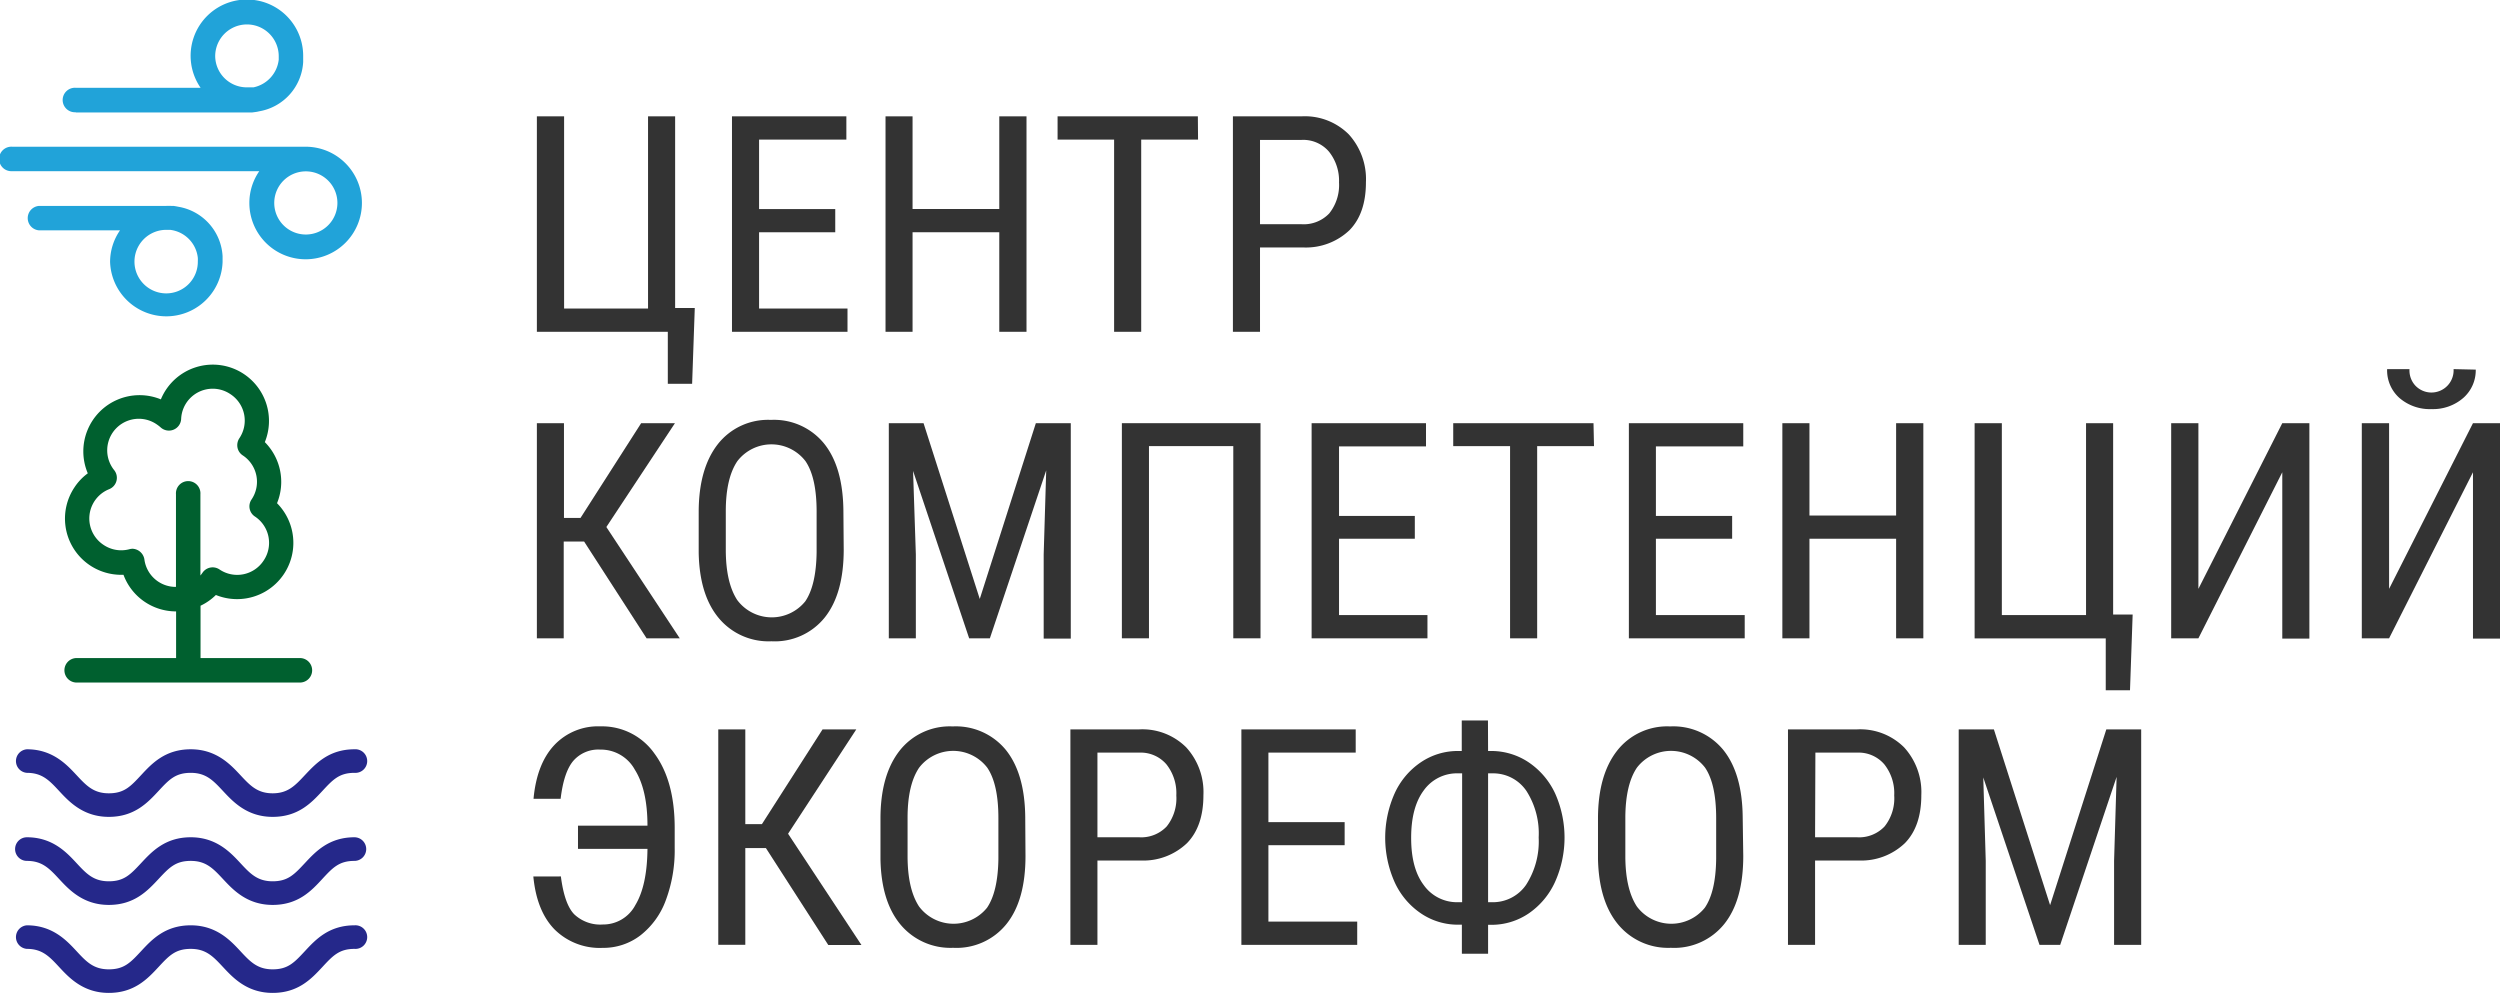 <?xml version="1.0" encoding="UTF-8"?> <svg xmlns="http://www.w3.org/2000/svg" viewBox="0 0 395.81 157.2"><defs><style>.cls-1{fill:#25288a;}.cls-2{fill:#21a3d9;}.cls-3{fill:#00602f;}.cls-4{fill:#333;}</style></defs><title>SVG-Лого-цвет</title><g id="_1" data-name="1"><g id="Лого_цвет." data-name="Лого цвет."><path class="cls-1" d="M48.28,122.71c-1.56,1.67-2.69,2.89-5.11,2.89s-3.56-1.22-5.12-2.89-3.8-4.08-7.85-4.08-6.16,2.26-7.85,4.08-2.69,2.89-5.12,2.89-3.56-1.22-5.12-2.89-3.79-4.08-7.85-4.08a1.87,1.87,0,0,0,0,3.73c2.43,0,3.56,1.21,5.12,2.89s3.8,4.08,7.85,4.08,6.16-2.26,7.85-4.08,2.69-2.89,5.12-2.89,3.55,1.21,5.12,2.89,3.79,4.08,7.85,4.08,6.16-2.26,7.85-4.08,2.69-2.89,5.11-2.89a1.87,1.87,0,1,0,0-3.73C52.08,118.63,50,120.89,48.28,122.71Z"></path><path class="cls-1" d="M56.13,146.5c-4.05,0-6.16,2.26-7.85,4.08s-2.69,2.89-5.11,2.89-3.56-1.21-5.12-2.89-3.8-4.08-7.85-4.08-6.16,2.26-7.85,4.08-2.69,2.89-5.12,2.89-3.56-1.21-5.12-2.89-3.79-4.08-7.85-4.08a1.87,1.87,0,0,0,0,3.73c2.43,0,3.56,1.21,5.12,2.89s3.8,4.08,7.85,4.08,6.16-2.26,7.85-4.08,2.69-2.89,5.12-2.89,3.55,1.21,5.12,2.89,3.79,4.08,7.85,4.08,6.16-2.26,7.85-4.08,2.69-2.89,5.11-2.89a1.87,1.87,0,1,0,0-3.73Z"></path><path class="cls-1" d="M56.13,132.56c-4.05,0-6.16,2.27-7.85,4.08s-2.69,2.89-5.11,2.89-3.56-1.21-5.12-2.89-3.8-4.08-7.85-4.08-6.16,2.27-7.85,4.08-2.69,2.89-5.12,2.89-3.56-1.21-5.12-2.89-3.79-4.08-7.85-4.08a1.87,1.87,0,0,0,0,3.74c2.43,0,3.56,1.21,5.12,2.89s3.8,4.08,7.85,4.08,6.16-2.27,7.85-4.08,2.69-2.89,5.12-2.89,3.55,1.21,5.12,2.89,3.79,4.08,7.85,4.08S49.33,141,51,139.19s2.69-2.89,5.11-2.89a1.87,1.87,0,0,0,0-3.74Z"></path><path class="cls-2" d="M12,17.81H39.1c.25,0,.52,0,.78,0l.38-.05.42-.06.37-.08A8.39,8.39,0,0,0,48,9.82c0-.3,0-.61,0-.92a8.91,8.91,0,1,0-16.24,5H12a1.94,1.94,0,1,0,0,3.87ZM34.07,8.9a5,5,0,1,1,10.06,0c0,.2,0,.37,0,.55a5.06,5.06,0,0,1-4,4.38l-.13,0-.2,0-.35,0-.35,0A5,5,0,0,1,34.07,8.9Z"></path><path class="cls-2" d="M28.27,32.74l-.36-.07-.42-.07-.38,0a7.09,7.09,0,0,0-.79,0H6.19a1.94,1.94,0,0,0,0,3.87H19a8.8,8.8,0,0,0-1.57,5,8.91,8.91,0,0,0,17.81,0c0-.31,0-.62,0-.92A8.41,8.41,0,0,0,28.27,32.74ZM26.32,46.45a5,5,0,0,1,0-10.06l.42,0,.19,0a5,5,0,0,1,4.39,4.43,4.92,4.92,0,0,1,0,.56A5,5,0,0,1,26.32,46.45Z"></path><path class="cls-2" d="M39.48,32.13a8.91,8.91,0,1,0,8.91-8.9H1.94a1.94,1.94,0,1,0,0,3.87H41.05A8.8,8.8,0,0,0,39.48,32.13Zm13.94,0a5,5,0,1,1-5-5A5,5,0,0,1,53.42,32.13Z"></path><path class="cls-3" d="M38.63,59.23a8.89,8.89,0,0,0-13.16,4A8.9,8.9,0,0,0,13.9,74.94a8.58,8.58,0,0,0-2.11,2.22A8.9,8.9,0,0,0,19.55,91a8.87,8.87,0,0,0,8.33,5.8v7.39H12a1.94,1.94,0,0,0,0,3.87H47.62a1.94,1.94,0,0,0,0-3.87H31.75V95.9a8.75,8.75,0,0,0,2.43-1.7,8.91,8.91,0,0,0,9.68-14.53A8.92,8.92,0,0,0,41.93,70,8.92,8.92,0,0,0,38.63,59.23Zm3.11,29.52a5,5,0,0,1-7,1.4,1.94,1.94,0,0,0-2.68.53c-.11.16-.22.3-.33.44V78.25a1.94,1.94,0,1,0-3.87,0V92.92a5,5,0,0,1-5-4.36A2,2,0,0,0,21,86.88a2.15,2.15,0,0,0-.5.07,5,5,0,0,1-4.09-.67,5,5,0,0,1,.87-8.83,1.94,1.94,0,0,0,.81-3,5,5,0,0,1,6.8-7.21,5.49,5.49,0,0,1,.57.45,1.94,1.94,0,0,0,3.22-1.35,5,5,0,0,1,7.81-3.93,5,5,0,0,1,1.39,7,2,2,0,0,0-.28,1.45,1.91,1.91,0,0,0,.82,1.23,5,5,0,0,1,1.4,7,1.92,1.92,0,0,0,.53,2.68A5,5,0,0,1,41.74,88.75Z"></path><path class="cls-4" d="M85,18.42h4.31V48.85H102.6V18.42h4.29V48.76H110l-.42,12h-3.85V52.53H85Z"></path><path class="cls-4" d="M132.24,36.77H120.18V48.85h14v3.68H115.89V18.42H134V22.1H120.18v11h12.06Z"></path><path class="cls-4" d="M162.52,52.53h-4.31V36.77H144.48V52.53H140.2V18.42h4.28V33.09h13.73V18.42h4.31Z"></path><path class="cls-4" d="M189.68,22.1h-9V52.53h-4.29V22.1h-8.95V18.42h22.21Z"></path><path class="cls-4" d="M199.49,39.18V52.53H195.2V18.42h10.87a9.83,9.83,0,0,1,7.47,2.85,10.53,10.53,0,0,1,2.72,7.58c0,3.28-.86,5.8-2.59,7.58a10,10,0,0,1-7.3,2.75Zm0-3.68h6.58a5.57,5.57,0,0,0,4.38-1.71A7.2,7.2,0,0,0,212,28.88,7.36,7.36,0,0,0,210.4,24a5.35,5.35,0,0,0-4.31-1.85h-6.6Z"></path><path class="cls-4" d="M92.48,85.74H89.25v15.32H85V67h4.29V82h2.62l9.6-15h5.35L96,83.44l11.62,17.62h-5.25Z"></path><path class="cls-4" d="M133.58,87q0,7-3,10.76a10.14,10.14,0,0,1-8.45,3.77,10.25,10.25,0,0,1-8.33-3.67q-3.06-3.66-3.18-10.36V81.08q0-6.84,3-10.72a10.09,10.09,0,0,1,8.43-3.88,10.21,10.21,0,0,1,8.4,3.72q3,3.7,3.08,10.6Zm-4.29-6q0-5.41-1.77-8a6.8,6.8,0,0,0-10.77,0c-1.21,1.78-1.83,4.4-1.84,7.87V87c0,3.49.6,6.14,1.81,8a6.82,6.82,0,0,0,10.77.21c1.15-1.69,1.75-4.27,1.8-7.76Z"></path><path class="cls-4" d="M146.22,67l8.9,27.83L164,67h5.53v34.11h-4.29V87.78l.4-13.31-8.92,26.59h-3.28l-8.88-26.5L145,87.78v13.28h-4.28V67Z"></path><path class="cls-4" d="M199.57,101.06h-4.31V70.63H181.91v30.43h-4.29V67h21.95Z"></path><path class="cls-4" d="M224,85.29H212V97.38H226v3.68H207.66V67h18.11v3.68H212v11H224Z"></path><path class="cls-4" d="M252.37,70.63h-9v30.43h-4.29V70.63h-9V67h22.21Z"></path><path class="cls-4" d="M274.24,85.29H262.17V97.38h14.06v3.68H257.89V67H276v3.68H262.17v11h12.07Z"></path><path class="cls-4" d="M304.51,101.06H300.2V85.29H286.48v15.77h-4.29V67h4.29V81.62H300.2V67h4.31Z"></path><path class="cls-4" d="M312.63,67h4.31V97.38h13.33V67h4.29V97.29h3.09l-.42,12h-3.84v-8.22H312.63Z"></path><path class="cls-4" d="M361.34,67h4.29v34.11h-4.29V74.77l-13.28,26.29h-4.31V67h4.31V93.23Z"></path><path class="cls-4" d="M391.53,67h4.28v34.11h-4.28V74.77l-13.28,26.29h-4.32V67h4.32V93.23Zm.44-8.48A5.82,5.82,0,0,1,390,63,7.29,7.29,0,0,1,385,64.77,7.36,7.36,0,0,1,379.88,63a5.85,5.85,0,0,1-1.94-4.56h3.54a3.54,3.54,0,0,0,.89,2.57,3.51,3.51,0,0,0,6.09-2.57Z"></path><path class="cls-4" d="M88.8,138.76c.38,2.94,1.08,4.94,2.12,6a6,6,0,0,0,4.53,1.61,5.76,5.76,0,0,0,5.15-3.09c1.24-2.06,1.87-5,1.91-8.88h-11v-3.68h11q0-5.68-2-8.86a6.13,6.13,0,0,0-5.48-3.18,5.24,5.24,0,0,0-4.27,1.79c-1,1.19-1.66,3.17-2,6H84.47q.51-5.52,3.27-8.48A9.51,9.51,0,0,1,95.06,115a10.14,10.14,0,0,1,8.56,4.31q3.19,4.32,3.2,11.74v3.21a22.56,22.56,0,0,1-1.4,8.25,12.47,12.47,0,0,1-4,5.56,9.62,9.62,0,0,1-6,2,10.14,10.14,0,0,1-7.61-2.91q-2.84-2.9-3.37-8.39Z"></path><path class="cls-4" d="M121.26,134.27H118v15.32h-4.28V115.48H118v15h2.63l9.6-15h5.34L124.77,132l11.62,17.62h-5.25Z"></path><path class="cls-4" d="M162.36,135.53q0,7-3,10.75a10.13,10.13,0,0,1-8.46,3.78,10.28,10.28,0,0,1-8.32-3.67q-3.06-3.66-3.18-10.37V129.6q0-6.84,3-10.71a10.09,10.09,0,0,1,8.44-3.88,10.23,10.23,0,0,1,8.4,3.71q3,3.72,3.08,10.6Zm-4.29-6q0-5.41-1.77-8a6.8,6.8,0,0,0-10.77,0c-1.21,1.78-1.83,4.4-1.84,7.87v6.11c0,3.49.6,6.14,1.81,8a6.82,6.82,0,0,0,10.77.21c1.15-1.69,1.75-4.27,1.8-7.76Z"></path><path class="cls-4" d="M173.75,136.24v13.35h-4.28V115.48h10.87a9.83,9.83,0,0,1,7.47,2.85,10.5,10.5,0,0,1,2.72,7.57c0,3.28-.87,5.81-2.59,7.58a10,10,0,0,1-7.3,2.76Zm0-3.68h6.59a5.54,5.54,0,0,0,4.38-1.72,7.15,7.15,0,0,0,1.52-4.9,7.36,7.36,0,0,0-1.57-4.93,5.36,5.36,0,0,0-4.31-1.85h-6.61Z"></path><path class="cls-4" d="M212.89,133.82H200.82v12.09h14.06v3.68H196.54V115.48h18.1v3.68H200.82v11h12.07Z"></path><path class="cls-4" d="M235.6,118.9h.58a10.61,10.61,0,0,1,5.85,1.8,12.05,12.05,0,0,1,4.18,4.91,17.15,17.15,0,0,1,0,14,12.09,12.09,0,0,1-4.17,5,10.46,10.46,0,0,1-5.88,1.81h-.56V151h-4.15V146.4h-.56a10.4,10.4,0,0,1-5.91-1.78,11.93,11.93,0,0,1-4.17-4.94,17.27,17.27,0,0,1,0-14.08,11.84,11.84,0,0,1,4.17-4.93,10.42,10.42,0,0,1,5.91-1.77h.54v-4.83h4.15Zm-4.71,3.54a6.46,6.46,0,0,0-5.47,2.69c-1.34,1.8-2,4.3-2,7.52s.65,5.7,2,7.49a6.45,6.45,0,0,0,5.46,2.7h.61v-20.4Zm4.71,0v20.4h.54a6.39,6.39,0,0,0,5.47-2.74,12.67,12.67,0,0,0,2-7.5,12.49,12.49,0,0,0-1.93-7.36,6.35,6.35,0,0,0-5.35-2.8Z"></path><path class="cls-4" d="M276,135.53q0,7-3,10.75a10.16,10.16,0,0,1-8.46,3.78,10.28,10.28,0,0,1-8.33-3.67Q253.15,142.73,253,136V129.6q0-6.84,3-10.71a10.06,10.06,0,0,1,8.43-3.88,10.23,10.23,0,0,1,8.4,3.71q3,3.72,3.08,10.6Zm-4.29-6q0-5.41-1.76-8a6.81,6.81,0,0,0-10.78,0q-1.81,2.67-1.84,7.87v6.11c0,3.49.61,6.14,1.82,8a6.81,6.81,0,0,0,10.76.21c1.16-1.69,1.76-4.27,1.8-7.76Z"></path><path class="cls-4" d="M287.37,136.24v13.35h-4.29V115.48H294a9.83,9.83,0,0,1,7.47,2.85,10.5,10.5,0,0,1,2.72,7.57q0,4.92-2.59,7.58a10,10,0,0,1-7.3,2.76Zm0-3.68H294a5.54,5.54,0,0,0,4.38-1.72,7.15,7.15,0,0,0,1.52-4.9,7.36,7.36,0,0,0-1.57-4.93,5.35,5.35,0,0,0-4.31-1.85h-6.6Z"></path><path class="cls-4" d="M315.68,115.48l8.9,27.83,8.9-27.83H339v34.11h-4.29V136.3l.4-13.3-8.93,26.59h-3.28L314,123.09l.39,13.21v13.29h-4.28V115.48Z"></path></g></g></svg> 